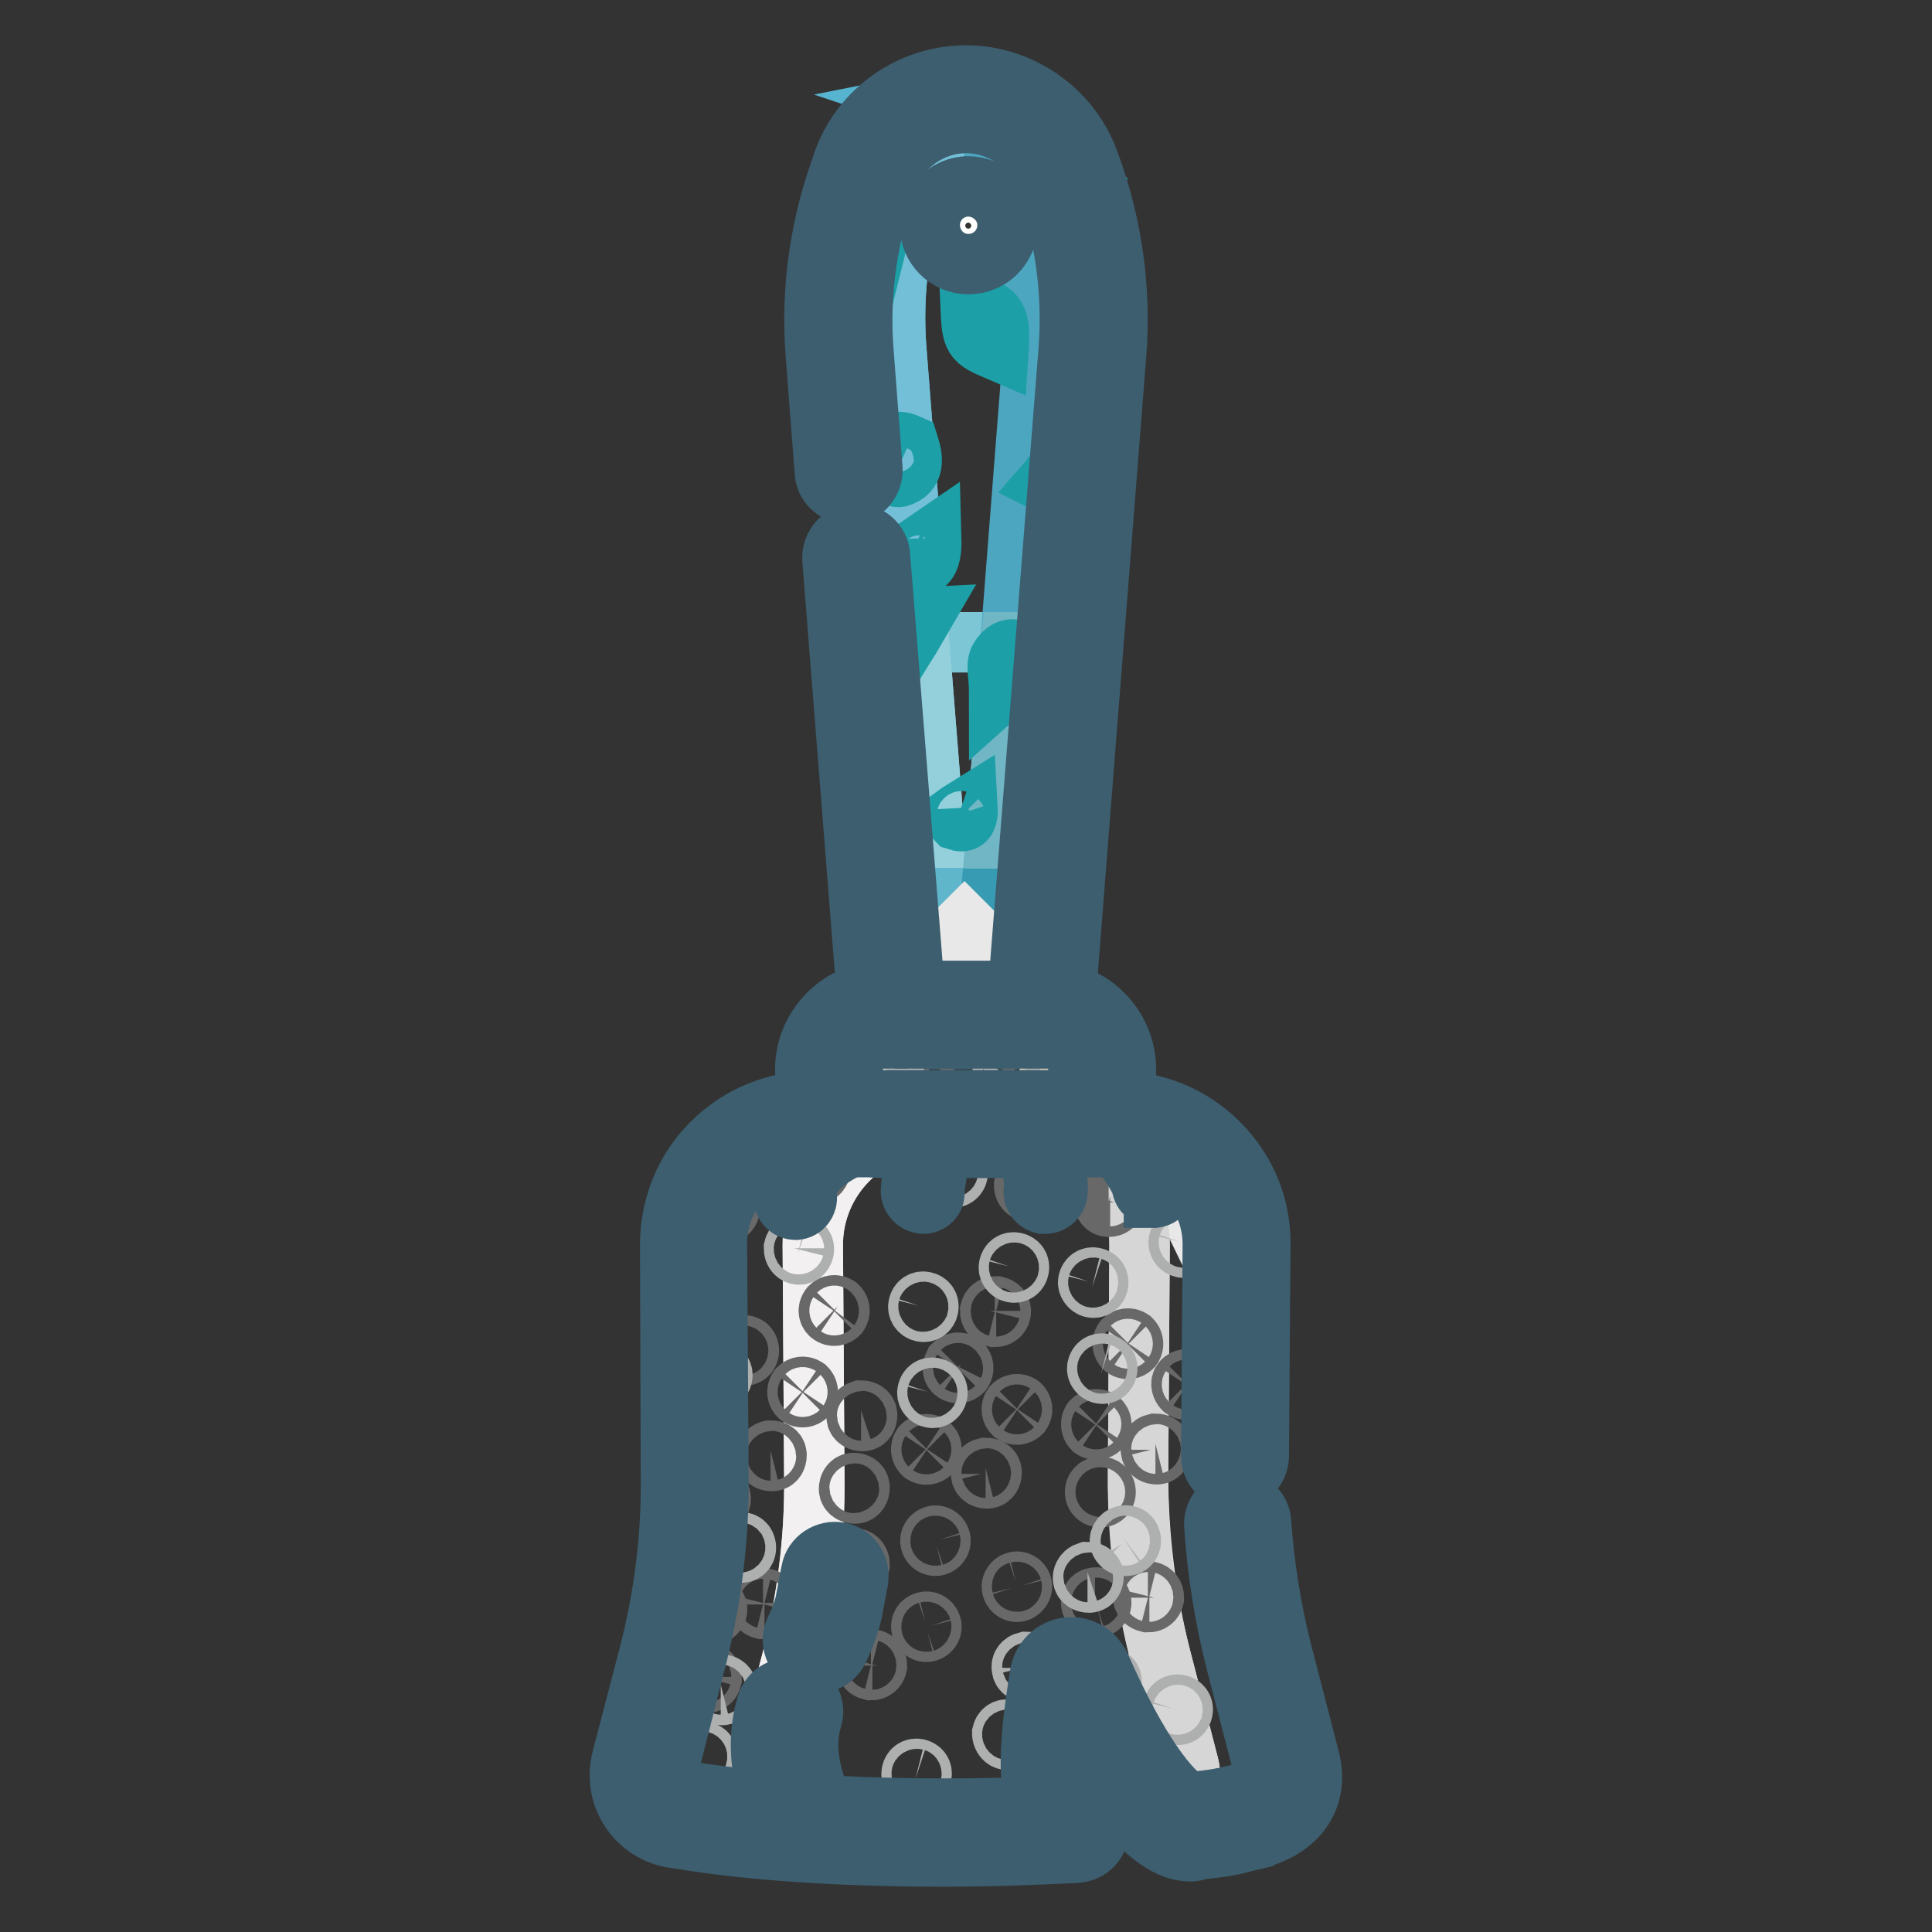<?xml version="1.0" encoding="utf-8"?>
<!-- Svg Vector Icons : http://www.onlinewebfonts.com/icon -->
<!DOCTYPE svg PUBLIC "-//W3C//DTD SVG 1.1//EN" "http://www.w3.org/Graphics/SVG/1.1/DTD/svg11.dtd">
<svg version="1.1" xmlns="http://www.w3.org/2000/svg" xmlns:xlink="http://www.w3.org/1999/xlink" x="0px" y="0px" viewBox="0 0 256 256" enable-background="new 0 0 256 256" xml:space="preserve">
<rect x="0" y="0" width="256" height="256" fill="#333333" stroke="none"/>
<g> <path stroke-width="8" fill-opacity="0" stroke="#7cc6d6"  d="M118.2,132.9l18.2,0.5l8.5-89.8L138,15.4l-18.4-1.1l-9.8,29.1l4.6,26.4L118.2,132.9z"/> <path stroke-width="8" fill-opacity="0" stroke="#e8d7c2"  d="M111.1,136.5h32.8v10.3h-32.8V136.5z"/> <path stroke-width="8" fill-opacity="0" stroke="#e9e8e8"  d="M91.2,211.6l2.3-52.8l7-8.7l51.7-0.9l11.3,23.4l-0.6,30l5.4,34.9l-12.8,3.8l-13.7-14.6l-1.4,15.2l-54.5-3.2 L91.2,211.6z"/> <path stroke-width="8" fill-opacity="0" stroke="#57b4d1"  d="M122.2,22.3l0,0.1c-2.9,7.8-4.1,16.1-3.4,24.3l3,38.4H134l3-38.4c0.7-8.3-0.5-16.6-3.4-24.3l0-0.1 c-1.1-2.9-3.1-5.3-5.6-6.9C125.4,17,123.4,19.4,122.2,22.3z"/> <path stroke-width="8" fill-opacity="0" stroke="#73bfd7"  d="M118.2,132.9l-0.5-11.2h-0.1l-2.9-36.7h0.9l-3-38.4c-0.7-8.3,0.5-16.6,3.4-24.3l0-0.1 c1.5-4,4.8-7.1,8.7-8.4c-0.2-0.1-0.4-0.1-0.6-0.2c-4.2,1.2-7.8,4.4-9.4,8.6l0,0.1c-2.9,7.8-4.1,16.1-3.4,24.3l6.9,87.9h1.3 l-0.1-1.6L118.2,132.9z"/> <path stroke-width="8" fill-opacity="0" stroke="#57b4d1"  d="M125.6,133.2l0.1,1.4h4.4l0.1-1.2L125.6,133.2z M128.6,13.2c-0.2,0-0.4,0-0.6,0c-0.3,0-0.5,0-0.8,0 c0.2,0,0.4,0,0.6,0.1C128.1,13.2,128.4,13.2,128.6,13.2z M141.2,22.3c-1.6-4.3-5.2-7.5-9.5-8.6c-0.3,0.1-0.5,0.2-0.8,0.2 c4,1.3,7.2,4.4,8.8,8.4l0,0.1c2.9,7.8,4.1,16.1,3.4,24.3l-3,38.4h1.5l-3.5,34h0.6l-2.4,14.3l-0.1,1.2h1.5l6.9-87.9 C145.4,38.4,144.2,30,141.2,22.3z"/> <path stroke-width="8" fill-opacity="0" stroke="#7cc6d6"  d="M124.5,119.1h6.8l2.7-34h-12.2L124.5,119.1z M118.3,119.1l-2.7-34h-0.9l2.8,36.7h0.1l-0.1-2.7H118.3z  M138.1,119.1l3.5-34h-1.5l-2.7,34H138.1z"/> <path stroke-width="8" fill-opacity="0" stroke="#3da8c0"  d="M117.6,121.7l0.6,11.2l1.2,0l-0.9-11.2H117.6z M137.3,121.7l-0.9,11.7l2.4-14.3h-0.6l-0.3,2.7H137.3z"/> <path stroke-width="8" fill-opacity="0" stroke="#3da8c0"  d="M118.3,119.1h-0.7l0.1,2.7h0.8L118.3,119.1z M137.3,121.7h0.6l0.3-2.7h-0.6L137.3,121.7z"/> <path stroke-width="8" fill-opacity="0" stroke="#57b4d1"  d="M132.4,13.5c-1-0.2-2-0.3-3.1-0.3c-0.2,0-0.4,0-0.6,0c1.1,0.1,2.1,0.2,3.1,0.5 C132,13.6,132.2,13.5,132.4,13.5z"/> <path stroke-width="8" fill-opacity="0" stroke="#57b4d1"  d="M131,13.9c0.3-0.1,0.5-0.2,0.8-0.2c-1-0.3-2-0.4-3.1-0.5c-0.3,0-0.5,0-0.8,0.1 C128.9,13.3,130,13.5,131,13.9z M119.4,133l0.1,1.6h6.2l-0.1-1.4L119.4,133z"/> <path stroke-width="8" fill-opacity="0" stroke="#73bfd7"  d="M118.8,46.7c-0.7-8.3,0.5-16.6,3.4-24.3l0-0.1c1.1-2.9,3.1-5.3,5.6-6.9c-1-0.6-2-1.1-3.1-1.5 c-4,1.3-7.2,4.4-8.7,8.4l0,0.1c-2.9,7.8-4.1,16.1-3.4,24.3l3,38.4h6.2L118.8,46.7z"/> <path stroke-width="8" fill-opacity="0" stroke="#93d0dc"  d="M124.5,119.1l-2.7-34h-6.2l2.7,34H124.5z"/> <path stroke-width="8" fill-opacity="0" stroke="#57b4d1"  d="M126.5,13.2c-1.1,0-2.1,0.1-3.1,0.3c0.3,0.1,0.5,0.1,0.7,0.2c1-0.3,2-0.5,3.1-0.5H126.5z M136.4,133.5 l-6.2-0.2l-0.1,1.2h6.2l0.1-1.2L136.4,133.5z"/> <path stroke-width="8" fill-opacity="0" stroke="#57b4d1"  d="M127.9,13.2c-0.2,0-0.4,0-0.6-0.1c-1.1,0.1-2.1,0.2-3.1,0.5c0.2,0.1,0.4,0.1,0.6,0.2 C125.8,13.5,126.8,13.3,127.9,13.2z"/> <path stroke-width="8" fill-opacity="0" stroke="#4da6c0"  d="M133.5,22.3l0,0.1c2.9,7.8,4.1,16.1,3.4,24.3l-3,38.4h6.2l3-38.4c0.7-8.3-0.5-16.6-3.4-24.3l0-0.1 c-1.5-4-4.8-7.1-8.8-8.4c-1.1,0.4-2.2,0.9-3.1,1.5C130.4,17,132.4,19.4,133.5,22.3z"/> <path stroke-width="8" fill-opacity="0" stroke="#71b6c5"  d="M131.3,119.1h6.2l2.7-34H134L131.3,119.1z"/> <path stroke-width="8" fill-opacity="0" stroke="#57b4d1"  d="M124.8,13.9c1.1,0.4,2.2,0.9,3.1,1.5c1-0.6,2-1.1,3.1-1.5c-1-0.3-2-0.6-3.1-0.7 C126.8,13.3,125.8,13.5,124.8,13.9z"/> <path stroke-width="8" fill-opacity="0" stroke="#1c9fa6"  d="M117.6,127c0.7-3.7,2.3-4.9,7.4-5.1C122.8,127.1,121.9,127.8,117.6,127z M128.6,40.4c3.5,0.8,4,1.5,3.7,6.1 C128.8,45,128.8,45,128.6,40.4z M118.3,115.2c-0.6,0.2-1.8-0.1-1.9-0.4c-0.3-1.2-0.6-2.5-0.3-3.7c0.2-0.8,1.2-1.4,2.6-2.9 c0.3,2.1,0.4,2.9,0.6,3.7C119.6,113.3,119.8,114.7,118.3,115.2z M136.8,87.9c-1.2,1.1-2.4,2.1-4.4,3.9c0-2.2-0.5-3.8,0.1-4.6 C133.7,85.3,135.2,85.9,136.8,87.9z M119.1,63.2c-0.6,0.1-2-1.3-2-2c0-2.3,1.3-3.2,3.3-2.3C121,60.8,121.2,62.6,119.1,63.2z  M122.2,81.8c-1.1,1.9-2,3.4-3,5C118.2,82,118.2,82,122.2,81.8z M117.7,25.6c-0.5,2.3-0.8,3.8-1.3,5.8 C114.3,27.9,114.3,27.9,117.7,25.6z M120,73.6c0.9-0.6,1.8-1.2,3.4-2.3c0.1,3.6-1,4-2.8,3.4C120.4,74.6,120.3,74.1,120,73.6 L120,73.6z M126.5,108.1c0.4-0.3,0.9-0.6,1.7-1.1c0.1,1.8-0.5,2-1.4,1.7C126.7,108.6,126.6,108.4,126.5,108.1z M140.1,62.4 c0.5,0.1,0.9,0.7,1.3,1.1c-0.3,0.4-0.6,1.2-1,1.3c-0.3,0.1-0.9-0.4-1.7-0.8C139.4,63.2,139.8,62.4,140.1,62.4L140.1,62.4z  M144.2,24.1c-1.8,2.5-3.3,1-5.2,0C141.5,21.4,141.5,21.4,144.2,24.1z"/> <path stroke-width="8" fill-opacity="0" stroke="#3da8c0"  d="M124.5,119.1l0.2,2.7l0.9,11.4l4.6,0.2l0.9-11.6l0.2-2.7H124.5z"/> <path stroke-width="8" fill-opacity="0" stroke="#5fb5ca"  d="M124.7,121.7l-0.2-2.7h-6.2l0.2,2.7l0.9,11.2l6.2,0.2L124.7,121.7z"/> <path stroke-width="8" fill-opacity="0" stroke="#379bb3"  d="M131.3,119.1l-0.2,2.7l-0.9,11.6l6.2,0.2l0-0.1l0.9-11.7l0.2-2.7H131.3z"/> <path stroke-width="8" fill-opacity="0" stroke="#e9e8e8"  d="M125.2,125l2.6-2.6l2.6,2.6l-2.6,2.6L125.2,125z"/> <path stroke-width="8" fill-opacity="0" stroke="#3c5e6f"  d="M137.8,137.7h-19.5c-1.7,0-3-1.3-3.2-2.9l-4.8-60.7c-0.1-1.7,1.2-3.3,2.9-3.4c1.7-0.1,3.3,1.2,3.4,2.9 l4.6,57.8h13.7l6.7-85c0.6-7.8-0.5-15.7-3.3-23c-1.6-4.3-5.8-7.1-10.3-7.1s-8.7,2.9-10.3,7.1l0,0.1c-2.7,7.3-3.9,15.2-3.3,22.9 l1.2,15.7c0.1,1.7-1.2,3.3-2.9,3.4c-1.7,0.1-3.3-1.2-3.4-2.9L108.1,47c-0.7-8.7,0.6-17.5,3.7-25.7l0-0.1c2.5-6.7,9-11.2,16.2-11.2 c7.1,0,13.7,4.5,16.2,11.2c3.1,8.1,4.4,17.1,3.7,25.7l-6.9,87.9C140.8,136.4,139.4,137.7,137.8,137.7L137.8,137.7z"/> <path stroke-width="8" fill-opacity="0" stroke="#e8d7c2"  d="M138.8,148.9h-21.7c-4,0-7.2-3.2-7.2-7.2s3.2-7.2,7.2-7.2h21.7c4,0,7.2,3.2,7.2,7.2 S142.8,148.9,138.8,148.9z"/> <path stroke-width="8" fill-opacity="0" stroke="#ece5dc"  d="M118.3,141.7c0-4,3.2-7.2,7.2-7.2h-9.4c-4,0-7.2,3.2-7.2,7.2c0,4,3.2,7.2,7.2,7.2h9.4 C121.5,148.9,118.3,145.7,118.3,141.7z"/> <path stroke-width="8" fill-opacity="0" stroke="#d4c7b2"  d="M139.1,141.7c0-4-3.2-7.2-7.2-7.2h9.4c4,0,7.2,3.2,7.2,7.2c0,4-3.2,7.2-7.2,7.2h-9.4 C135.9,148.9,139.1,145.7,139.1,141.7z"/> <path stroke-width="8" fill-opacity="0" stroke="#e9e8e8"  d="M157.5,233.9l-3.7-14.3c-2-7.9-3-16.1-3-24.3L151,165c0.1-8.8-7.1-16-15.9-16h-11.5 c-8.8,0-15.9,7.2-15.9,16l0.2,30.7c0.1,8.3-1,16.4-3,24.4l-3.6,13.8c-0.8,3.2,1.4,6.4,4.7,6.6c7.5,1.3,16.9,2,27,2.3 c3.3-0.1,6.5-0.2,9.8-0.4l-0.7-14.1l13.1,11.2C157.4,238.2,158.1,236.3,157.5,233.9L157.5,233.9z"/> <path stroke-width="8" fill-opacity="0" stroke="#e9e8e8"  d="M170.8,233.9l-3.7-14.3c-2-7.9-3-16.1-3-24.3l0.2-30.2c0.1-8.8-7.1-16-15.9-16h-1.5c8.8,0,15.9,7.2,15.9,16 l-0.2,30.2c-0.1,8.2,0.9,16.4,3,24.3l3.7,14.3c0.8,3.2-0.7,5.6-4.4,6.6l-0.4,0.1c-1.9,0.4-2.8,0.9-6.5,1.2l0.1,0.1 c4.8-0.4,5.6-0.9,7.8-1.4l0.4-0.1C170.1,239.4,171.6,237.1,170.8,233.9L170.8,233.9z M91.3,240.5c-3.3-0.3-5.5-3.4-4.7-6.6 l3.6-13.8c2.1-8,3.1-16.2,3-24.4L93.1,165c-0.1-8.8,7.1-16,15.9-16h-0.8c-8.8,0-15.9,7.2-15.9,16l0.2,30.7c0.1,8.3-1,16.4-3,24.4 l-3.6,13.8c-0.8,3.2,1.4,6.4,4.7,6.6c9.5,1.6,22,2.4,35.2,2.4C112.9,242.8,100.7,242,91.3,240.5z M133.4,242.8H133 c-2.4,0.1-4.9,0.1-7.3,0.1C128.3,242.8,130.8,242.8,133.4,242.8L133.4,242.8z"/> <path stroke-width="8" fill-opacity="0" stroke="#f2f0f0"  d="M106,240.5c-3.3-0.3-5.5-3.4-4.7-6.6l3.6-13.8c2.1-8,3.1-16.2,3-24.4l-0.2-30.7c-0.1-8.8,7.1-16,15.9-16 H109c-8.8,0-15.9,7.2-15.9,16l0.2,30.7c0.1,8.3-1,16.4-3,24.4l-3.6,13.8c-0.8,3.2,1.4,6.4,4.7,6.6c9.4,1.6,21.5,2.4,34.4,2.4 c2.4,0,4.8,0,7.3-0.1C123,242.5,113.6,241.7,106,240.5z"/> <path stroke-width="8" fill-opacity="0" stroke="#e9e8e8"  d="M154.5,240l2.3,1.9c0.5,0,0.9-0.1,1.3-0.1l-2.7-2.3C155.1,239.7,154.8,239.9,154.5,240z"/> <path stroke-width="8" fill-opacity="0" stroke="#d5d6d5"  d="M164.9,240.5c3.7-1.1,5.2-3.4,4.4-6.6l-3.7-14.3c-1.5-5.8-0.9-11.5-1.3-17.4c-0.1-2.2-0.2-4.5-0.2-6.7 l-1.3-30.4c0.1-8.8-7.1-16-15.9-16h-11.8c8.8,0,15.9,7.2,15.9,16l-0.2,30.2c-0.1,8.2,0.9,16.4,3,24.3l3.7,14.3 c0.6,2.4-0.1,4.4-2.1,5.6l2.7,2.3c3.7-0.4,4.5-0.8,6.5-1.2L164.9,240.5L164.9,240.5z"/> <path stroke-width="8" fill-opacity="0" stroke="#696868"  d="M94.1,198.6c0,0.4,0.3,0.7,0.7,0.7s0.7-0.3,0.7-0.7l0,0c0-0.4-0.3-0.7-0.7-0.7S94.1,198.2,94.1,198.6z"/> <path stroke-width="8" fill-opacity="0" stroke="#696868"  d="M98.1,179.5c0.3,0.2,0.7,0.2,1-0.1c0.2-0.3,0.2-0.7-0.1-1c-0.3-0.2-0.7-0.2-1,0.1 C97.7,178.8,97.8,179.3,98.1,179.5L98.1,179.5z"/> <path stroke-width="8" fill-opacity="0" stroke="#696868"  d="M93.9,190.2c0.3,0.2,0.7,0.2,1-0.1c0.2-0.3,0.2-0.7-0.1-1l0,0c-0.3-0.2-0.7-0.2-1,0.1 C93.6,189.6,93.6,190,93.9,190.2z"/> <path stroke-width="8" fill-opacity="0" stroke="#696868"  d="M95.9,160.8c0.4,0,0.7-0.2,0.8-0.6c0-0.4-0.2-0.7-0.6-0.8c0,0,0,0,0,0c-0.4,0-0.7,0.2-0.8,0.6 C95.2,160.4,95.5,160.8,95.9,160.8C95.9,160.8,95.9,160.8,95.9,160.8z"/> <path stroke-width="8" fill-opacity="0" stroke="#696868"  d="M101.5,193c0,0.4,0.4,0.6,0.8,0.6c0.4,0,0.6-0.4,0.6-0.8c0,0,0,0,0,0c0-0.4-0.4-0.6-0.8-0.6 C101.7,192.3,101.5,192.6,101.5,193C101.5,193,101.5,193,101.5,193z"/> <path stroke-width="8" fill-opacity="0" stroke="#aeafaf"  d="M94.9,182.9c0.4,0.1,0.7-0.1,0.8-0.5c0.1-0.4-0.1-0.7-0.5-0.8c0,0,0,0,0,0c-0.4-0.1-0.7,0.1-0.8,0.5 C94.4,182.4,94.6,182.8,94.9,182.9C94.9,182.9,94.9,182.9,94.9,182.9z"/> <path stroke-width="8" fill-opacity="0" stroke="#696868"  d="M110.1,174.2c0.3,0.2,0.7,0.2,1-0.1c0.2-0.3,0.2-0.7-0.1-1c-0.3-0.2-0.7-0.2-1,0.1 C109.7,173.6,109.8,174,110.1,174.2L110.1,174.2z"/> <path stroke-width="8" fill-opacity="0" stroke="#696868"  d="M105.9,185c0.3,0.2,0.7,0.2,1-0.1c0.2-0.3,0.2-0.7-0.1-1l0,0c-0.3-0.2-0.7-0.2-1,0.1 C105.6,184.3,105.6,184.7,105.9,185L105.9,185z"/> <path stroke-width="8" fill-opacity="0" stroke="#696868"  d="M107.9,155.6c0.4,0,0.7-0.2,0.8-0.6c0-0.4-0.2-0.7-0.6-0.8c0,0,0,0,0,0c-0.4,0-0.7,0.2-0.8,0.6 S107.5,155.5,107.9,155.6C107.9,155.6,107.9,155.6,107.9,155.6z"/> <path stroke-width="8" fill-opacity="0" stroke="#696868"  d="M113.5,187.7c0,0.4,0.4,0.6,0.8,0.6c0.4,0,0.6-0.4,0.6-0.8c0,0,0,0,0,0c0-0.4-0.4-0.6-0.8-0.6 C113.8,187,113.5,187.3,113.5,187.7L113.5,187.7z"/> <path stroke-width="8" fill-opacity="0" stroke="#696868"  d="M112.5,197.3c0,0.4,0.4,0.6,0.8,0.6c0.4,0,0.6-0.4,0.6-0.8c0,0,0,0,0,0c0-0.4-0.4-0.6-0.8-0.6 S112.5,196.9,112.5,197.3C112.5,197.3,112.5,197.3,112.5,197.3z"/> <path stroke-width="8" fill-opacity="0" stroke="#aeafaf"  d="M105.7,166.2c0.4,0.1,0.7-0.1,0.8-0.5c0.1-0.4-0.1-0.7-0.5-0.8c0,0,0,0,0,0c-0.4-0.1-0.7,0.1-0.8,0.5 C105.2,165.8,105.4,166.1,105.7,166.2C105.7,166.2,105.7,166.2,105.7,166.2z"/> <path stroke-width="8" fill-opacity="0" stroke="#696868"  d="M126.5,181.8c0.3,0.2,0.7,0.2,1-0.1c0.2-0.3,0.2-0.7-0.1-1c-0.3-0.2-0.7-0.2-1,0.1 C126.2,181.2,126.2,181.6,126.5,181.8L126.5,181.8z"/> <path stroke-width="8" fill-opacity="0" stroke="#696868"  d="M122.3,192.6c0.3,0.2,0.7,0.2,1-0.1c0.2-0.3,0.2-0.7-0.1-1c-0.3-0.2-0.7-0.2-1,0.1 C122,191.9,122,192.3,122.3,192.6L122.3,192.6z"/> <path stroke-width="8" fill-opacity="0" stroke="#696868"  d="M131.8,174.5c0.4,0,0.7-0.2,0.8-0.6s-0.2-0.7-0.6-0.8c0,0,0,0,0,0c-0.4,0-0.7,0.2-0.8,0.6 C131.2,174.1,131.4,174.4,131.8,174.5C131.8,174.5,131.8,174.5,131.8,174.5z"/> <path stroke-width="8" fill-opacity="0" stroke="#696868"  d="M122.3,144.9c0.4,0,0.7-0.2,0.8-0.6s-0.2-0.7-0.6-0.8c0,0,0,0,0,0c-0.4,0-0.7,0.2-0.8,0.6 C121.7,144.5,121.9,144.8,122.3,144.9C122.3,144.9,122.3,144.9,122.3,144.9z"/> <path stroke-width="8" fill-opacity="0" stroke="#696868"  d="M130,195.3c0,0.4,0.4,0.6,0.8,0.6c0.4,0,0.6-0.4,0.6-0.8l0,0c0-0.4-0.4-0.6-0.8-0.6 C130.2,194.6,129.9,194.9,130,195.3C130,195.3,130,195.3,130,195.3z"/> <path stroke-width="8" fill-opacity="0" stroke="#aeafaf"  d="M126.1,156c0.4,0.1,0.7-0.1,0.8-0.5c0.1-0.4-0.1-0.7-0.5-0.8c0,0,0,0,0,0c-0.4-0.1-0.7,0.1-0.8,0.5 C125.5,155.6,125.8,155.9,126.1,156C126.1,156,126.1,156,126.1,156z"/> <path stroke-width="8" fill-opacity="0" stroke="#aeafaf"  d="M122.2,173.8c0.4,0.1,0.7-0.1,0.8-0.5c0.1-0.4-0.1-0.7-0.5-0.8l0,0c-0.4-0.1-0.7,0.1-0.8,0.5 C121.6,173.3,121.8,173.7,122.2,173.8C122.2,173.8,122.2,173.8,122.2,173.8z"/> <path stroke-width="8" fill-opacity="0" stroke="#aeafaf"  d="M123.4,185.2c0.4,0.1,0.7-0.1,0.8-0.5c0.1-0.4-0.1-0.7-0.5-0.8c0,0,0,0,0,0c-0.4-0.1-0.7,0.1-0.8,0.5 C122.8,184.7,123,185.1,123.4,185.2C123.4,185.2,123.4,185.2,123.4,185.2z"/> <path stroke-width="8" fill-opacity="0" stroke="#696868"  d="M134.3,187.3c0.3,0.2,0.7,0.2,1-0.1c0.2-0.3,0.2-0.7-0.1-1c-0.3-0.2-0.7-0.2-1,0.1 C134,186.6,134,187,134.3,187.3z"/> <path stroke-width="8" fill-opacity="0" stroke="#696868"  d="M136.3,157.9c0.4,0,0.7-0.2,0.8-0.6s-0.2-0.7-0.6-0.8c0,0,0,0,0,0c-0.4,0-0.7,0.2-0.8,0.6 C135.7,157.5,136,157.8,136.3,157.9C136.3,157.9,136.3,157.9,136.3,157.9z"/> <path stroke-width="8" fill-opacity="0" stroke="#aeafaf"  d="M134.2,168.6c0.4,0.1,0.7-0.1,0.8-0.5c0.1-0.4-0.1-0.7-0.5-0.8c0,0,0,0,0,0c-0.4-0.1-0.7,0.1-0.8,0.5 C133.6,168.1,133.8,168.5,134.2,168.6C134.2,168.6,134.2,168.6,134.2,168.6z"/> <path stroke-width="8" fill-opacity="0" stroke="#aeafaf"  d="M125.5,141.7c0.4,0.1,0.7-0.1,0.8-0.5c0.1-0.4-0.1-0.7-0.5-0.8c0,0,0,0,0,0c-0.4-0.1-0.7,0.1-0.8,0.5 C124.9,141.2,125.2,141.6,125.5,141.7C125.5,141.7,125.5,141.7,125.5,141.7z"/> <path stroke-width="8" fill-opacity="0" stroke="#aeafaf"  d="M133.9,139.6c0.4,0.1,0.7-0.1,0.8-0.5c0.1-0.4-0.1-0.7-0.5-0.8c0,0,0,0,0,0c-0.4-0.1-0.7,0.1-0.8,0.5 C133.3,139.1,133.5,139.5,133.9,139.6C133.9,139.6,133.9,139.6,133.9,139.6z"/> <path stroke-width="8" fill-opacity="0" stroke="#696868"  d="M93.7,213.4c0.1,0.4,0.5,0.6,0.8,0.5c0.4-0.1,0.6-0.5,0.5-0.8l0,0c-0.1-0.4-0.5-0.6-0.8-0.5 C93.8,212.7,93.6,213,93.7,213.4z"/> <path stroke-width="8" fill-opacity="0" stroke="#696868"  d="M101.1,213.2c0.4,0,0.7-0.2,0.8-0.6c0-0.4-0.2-0.7-0.6-0.8c0,0,0,0,0,0c-0.4,0-0.7,0.2-0.8,0.6 C100.5,212.8,100.7,213.1,101.1,213.2C101.1,213.2,101.1,213.2,101.1,213.2z"/> <path stroke-width="8" fill-opacity="0" stroke="#696868"  d="M93.5,223c0.4,0,0.7-0.2,0.8-0.6c0-0.4-0.2-0.7-0.6-0.8c0,0,0,0,0,0c-0.4,0-0.7,0.2-0.8,0.6 C92.9,222.6,93.2,223,93.5,223C93.5,223,93.5,223,93.5,223z"/> <path stroke-width="8" fill-opacity="0" stroke="#aeafaf"  d="M97.6,205.5c0.2,0.3,0.7,0.3,1,0.1c0.3-0.2,0.3-0.7,0.1-1c-0.2-0.3-0.7-0.3-1-0.1S97.3,205.2,97.6,205.5 L97.6,205.5z"/> <path stroke-width="8" fill-opacity="0" stroke="#aeafaf"  d="M94.9,224c0,0.4,0.4,0.6,0.8,0.6c0.4,0,0.6-0.4,0.6-0.8c0-0.4-0.4-0.6-0.8-0.6 C95.1,223.3,94.9,223.6,94.9,224L94.9,224z"/> <path stroke-width="8" fill-opacity="0" stroke="#aeafaf"  d="M92.6,210c0,0.4,0.4,0.6,0.8,0.6c0.4,0,0.6-0.4,0.6-0.8c0-0.4-0.4-0.6-0.8-0.6 C92.8,209.3,92.5,209.6,92.6,210L92.6,210z"/> <path stroke-width="8" fill-opacity="0" stroke="#aeafaf"  d="M97.7,242.3c0.4,0.1,0.7-0.1,0.8-0.5c0.1-0.4-0.1-0.7-0.5-0.8c0,0,0,0,0,0c-0.4-0.1-0.7,0.1-0.8,0.5 C97.1,241.8,97.3,242.2,97.7,242.3C97.7,242.3,97.7,242.3,97.7,242.3z"/> <path stroke-width="8" fill-opacity="0" stroke="#aeafaf"  d="M92.9,233.4c0.4,0.1,0.7-0.1,0.8-0.5s-0.1-0.7-0.5-0.8c0,0,0,0,0,0c-0.4-0.1-0.7,0.1-0.8,0.5 C92.3,232.9,92.5,233.3,92.9,233.4C92.9,233.4,92.9,233.4,92.9,233.4z"/> <path stroke-width="8" fill-opacity="0" stroke="#696868"  d="M107.9,244.1c0.4,0,0.7-0.2,0.8-0.6c0-0.4-0.2-0.7-0.6-0.8c0,0,0,0,0,0c-0.4,0-0.7,0.2-0.8,0.6 C107.2,243.7,107.5,244.1,107.9,244.1C107.9,244.1,107.9,244.1,107.9,244.1z"/> <path stroke-width="8" fill-opacity="0" stroke="#696868"  d="M115.4,221.3c0.4,0,0.7-0.2,0.8-0.6c0-0.4-0.2-0.7-0.6-0.8c0,0,0,0,0,0c-0.4,0-0.7,0.2-0.8,0.6 C114.7,220.9,115,221.2,115.4,221.3C115.4,221.3,115.4,221.3,115.4,221.3z"/> <path stroke-width="8" fill-opacity="0" stroke="#696868"  d="M113.1,207.9c0.4,0,0.7-0.2,0.8-0.6c0-0.4-0.2-0.7-0.6-0.8c0,0,0,0,0,0c-0.4,0-0.7,0.2-0.8,0.6 S112.7,207.9,113.1,207.9C113.1,207.9,113.1,207.9,113.1,207.9z"/> <path stroke-width="8" fill-opacity="0" stroke="#aeafaf"  d="M104.9,228.1c0.4,0.1,0.7-0.1,0.8-0.5c0.1-0.4-0.1-0.7-0.5-0.8c0,0,0,0,0,0c-0.4-0.1-0.7,0.1-0.8,0.5 C104.3,227.6,104.5,228,104.9,228.1C104.9,228.1,104.9,228.1,104.9,228.1z"/> <path stroke-width="8" fill-opacity="0" stroke="#696868"  d="M129.6,241.3c0.1,0.4,0.5,0.6,0.8,0.5c0.4-0.1,0.6-0.5,0.5-0.8c0,0,0,0,0,0c-0.1-0.4-0.5-0.6-0.8-0.5 S129.5,240.9,129.6,241.3C129.6,241.3,129.6,241.3,129.6,241.3z"/> <path stroke-width="8" fill-opacity="0" stroke="#696868"  d="M122.1,215.7c0.1,0.4,0.5,0.6,0.8,0.5c0.4-0.1,0.6-0.5,0.5-0.8l0,0c-0.1-0.4-0.5-0.6-0.8-0.5 C122.2,215,122,215.3,122.1,215.7z"/> <path stroke-width="8" fill-opacity="0" stroke="#696868"  d="M123.3,204.3c0.1,0.4,0.5,0.6,0.8,0.5c0.4-0.1,0.6-0.5,0.5-0.8c-0.1-0.4-0.5-0.6-0.8-0.5 S123.2,203.9,123.3,204.3z"/> <path stroke-width="8" fill-opacity="0" stroke="#aeafaf"  d="M126.1,244.6c0.4,0.1,0.7-0.1,0.8-0.5c0.1-0.4-0.1-0.7-0.5-0.8c0,0,0,0,0,0c-0.4-0.1-0.7,0.1-0.8,0.5 C125.6,244.1,125.8,244.5,126.1,244.6C126.1,244.6,126.1,244.6,126.1,244.6z"/> <path stroke-width="8" fill-opacity="0" stroke="#aeafaf"  d="M121.3,235.7c0.4,0.1,0.7-0.1,0.8-0.5c0.1-0.4-0.1-0.7-0.5-0.8c0,0,0,0,0,0c-0.4-0.1-0.7,0.1-0.8,0.5 S121,235.6,121.3,235.7C121.3,235.7,121.3,235.7,121.3,235.7z"/> <path stroke-width="8" fill-opacity="0" stroke="#696868"  d="M134.1,210.4c0.1,0.4,0.5,0.6,0.8,0.5s0.6-0.5,0.5-0.8c0,0,0,0,0,0c-0.1-0.4-0.5-0.6-0.8-0.5 C134.2,209.7,134,210.1,134.1,210.4C134.1,210.4,134.1,210.4,134.1,210.4z"/> <path stroke-width="8" fill-opacity="0" stroke="#aeafaf"  d="M135.4,221c0,0.4,0.4,0.6,0.8,0.6c0.4,0,0.6-0.4,0.6-0.8c0,0,0,0,0,0c0-0.4-0.4-0.6-0.8-0.6 C135.6,220.3,135.3,220.6,135.4,221C135.4,221,135.4,221,135.4,221z"/> <path stroke-width="8" fill-opacity="0" stroke="#aeafaf"  d="M133.3,230.5c0.4,0.1,0.7-0.1,0.8-0.5c0.1-0.4-0.1-0.7-0.5-0.8c0,0,0,0,0,0c-0.4-0.1-0.7,0.1-0.8,0.5 C132.8,230,133,230.4,133.3,230.5L133.3,230.5z"/> <path stroke-width="8" fill-opacity="0" stroke="#696868"  d="M145.1,197.7c0,0.4,0.3,0.7,0.7,0.7s0.7-0.3,0.7-0.7l0,0c0-0.4-0.3-0.7-0.7-0.7S145.1,197.3,145.1,197.7z" /> <path stroke-width="8" fill-opacity="0" stroke="#696868"  d="M149,178.6c0.3,0.2,0.7,0.2,1-0.1c0.2-0.3,0.2-0.7-0.1-1c-0.3-0.2-0.7-0.2-1,0.1 C148.7,177.9,148.7,178.3,149,178.6L149,178.6z"/> <path stroke-width="8" fill-opacity="0" stroke="#696868"  d="M144.8,189.3c0.3,0.2,0.7,0.2,1-0.1c0.2-0.3,0.2-0.7-0.1-1l0,0c-0.3-0.2-0.7-0.2-1,0.1 C144.5,188.6,144.6,189.1,144.8,189.3z"/> <path stroke-width="8" fill-opacity="0" stroke="#696868"  d="M146.9,159.9c0.4,0,0.7-0.2,0.8-0.6c0-0.4-0.2-0.7-0.6-0.8c0,0,0,0,0,0c-0.4,0-0.7,0.2-0.8,0.6 C146.2,159.5,146.5,159.9,146.9,159.9C146.8,159.9,146.9,159.9,146.9,159.9z"/> <path stroke-width="8" fill-opacity="0" stroke="#696868"  d="M137,144.4c0.4,0,0.7-0.2,0.8-0.6c0-0.4-0.2-0.7-0.6-0.8c0,0,0,0,0,0c-0.4,0-0.7,0.2-0.8,0.6 C136.4,144,136.6,144.4,137,144.4C137,144.4,137,144.4,137,144.4z"/> <path stroke-width="8" fill-opacity="0" stroke="#696868"  d="M152.5,192.1c0,0.4,0.4,0.6,0.8,0.6c0.4,0,0.6-0.4,0.6-0.8l0,0c0-0.4-0.4-0.6-0.8-0.6 C152.7,191.4,152.4,191.7,152.5,192.1C152.5,192.1,152.5,192.1,152.5,192.1z"/> <path stroke-width="8" fill-opacity="0" stroke="#aeafaf"  d="M144.7,170.6c0.4,0.1,0.7-0.1,0.8-0.5c0.1-0.4-0.1-0.7-0.5-0.8c0,0,0,0,0,0c-0.4-0.1-0.7,0.1-0.8,0.5 C144.1,170.1,144.4,170.5,144.7,170.6L144.7,170.6z"/> <path stroke-width="8" fill-opacity="0" stroke="#aeafaf"  d="M145.9,182c0.4,0.1,0.7-0.1,0.8-0.5c0.1-0.4-0.1-0.7-0.5-0.8c0,0,0,0,0,0c-0.4-0.1-0.7,0.1-0.8,0.5 S145.6,181.9,145.9,182L145.9,182z"/> <path stroke-width="8" fill-opacity="0" stroke="#696868"  d="M161,173.3c0.3,0.2,0.7,0.2,1-0.1c0.2-0.3,0.2-0.7-0.1-1c-0.3-0.2-0.7-0.2-1,0.1S160.7,173.1,161,173.3z"/> <path stroke-width="8" fill-opacity="0" stroke="#696868"  d="M156.8,184c0.3,0.2,0.7,0.2,1-0.1c0.2-0.3,0.2-0.7-0.1-1c-0.3-0.2-0.7-0.2-1,0.1S156.6,183.8,156.8,184 L156.8,184z"/> <path stroke-width="8" fill-opacity="0" stroke="#696868"  d="M158.9,154.6c0.4,0,0.7-0.2,0.8-0.6c0-0.4-0.2-0.7-0.6-0.8c0,0,0,0,0,0c-0.4,0-0.7,0.2-0.8,0.6 C158.2,154.2,158.5,154.6,158.9,154.6C158.8,154.6,158.8,154.6,158.9,154.6z"/> <path stroke-width="8" fill-opacity="0" stroke="#696868"  d="M164.5,186.8c0,0.4,0.4,0.6,0.8,0.6c0.4,0,0.6-0.4,0.6-0.8l0,0c0-0.4-0.4-0.6-0.8-0.6 S164.5,186.4,164.5,186.8C164.5,186.8,164.5,186.8,164.5,186.8z"/> <path stroke-width="8" fill-opacity="0" stroke="#aeafaf"  d="M156.7,165.3c0.4,0.1,0.7-0.1,0.8-0.5c0.1-0.4-0.1-0.7-0.5-0.8h0c-0.4-0.1-0.7,0.1-0.8,0.5 C156.1,164.8,156.3,165.2,156.7,165.3C156.7,165.3,156.7,165.3,156.7,165.3z"/> <path stroke-width="8" fill-opacity="0" stroke="#aeafaf"  d="M117.3,142.4c0.4,0.1,0.7-0.1,0.8-0.5c0.1-0.4-0.1-0.7-0.5-0.8c0,0,0,0,0,0c-0.4-0.1-0.7,0.1-0.8,0.5 C116.8,142,117,142.3,117.3,142.4C117.3,142.4,117.3,142.4,117.3,142.4z"/> <path stroke-width="8" fill-opacity="0" stroke="#696868"  d="M144.6,212.5c0.1,0.4,0.5,0.6,0.8,0.5c0.4-0.1,0.6-0.5,0.5-0.8c0,0,0,0,0,0c-0.1-0.4-0.5-0.6-0.8-0.5 C144.7,211.7,144.5,212.1,144.6,212.5C144.6,212.5,144.6,212.5,144.6,212.5z"/> <path stroke-width="8" fill-opacity="0" stroke="#696868"  d="M152.1,212.3c0.4,0,0.7-0.2,0.8-0.6c0-0.4-0.2-0.7-0.6-0.8c0,0,0,0,0,0c-0.4,0-0.7,0.2-0.8,0.6 C151.4,211.9,151.7,212.2,152.1,212.3C152.1,212.3,152.1,212.3,152.1,212.3z"/> <path stroke-width="8" fill-opacity="0" stroke="#696868"  d="M144.5,222.1c0.4,0,0.7-0.2,0.8-0.6c0-0.4-0.2-0.7-0.6-0.8c0,0,0,0,0,0c-0.4,0-0.7,0.2-0.8,0.6 C143.9,221.7,144.1,222.1,144.5,222.1C144.5,222.1,144.5,222.1,144.5,222.1z"/> <path stroke-width="8" fill-opacity="0" stroke="#aeafaf"  d="M148.6,204.6c0.2,0.3,0.7,0.3,1,0.1c0.3-0.2,0.3-0.7,0.1-1l0,0c-0.2-0.3-0.7-0.3-1-0.1 C148.3,203.9,148.3,204.3,148.6,204.6z"/> <path stroke-width="8" fill-opacity="0" stroke="#aeafaf"  d="M145.9,223c0,0.4,0.4,0.6,0.8,0.6s0.6-0.4,0.6-0.8c0,0,0,0,0,0c0-0.4-0.4-0.6-0.8-0.6 C146.1,222.3,145.8,222.7,145.9,223C145.9,223,145.9,223,145.9,223z"/> <path stroke-width="8" fill-opacity="0" stroke="#aeafaf"  d="M143.5,209.1c0,0.4,0.4,0.6,0.8,0.6s0.6-0.4,0.6-0.8c0,0,0,0,0,0c0-0.4-0.4-0.6-0.8-0.6 C143.8,208.4,143.5,208.7,143.5,209.1C143.5,209.1,143.5,209.1,143.5,209.1z"/> <path stroke-width="8" fill-opacity="0" stroke="#696868"  d="M158.9,243.2c0.4,0,0.7-0.2,0.8-0.6c0-0.4-0.2-0.7-0.6-0.8c0,0,0,0,0,0c-0.4,0-0.7,0.2-0.8,0.6 C158.2,242.8,158.5,243.1,158.9,243.2C158.9,243.2,158.9,243.2,158.9,243.2z"/> <path stroke-width="8" fill-opacity="0" stroke="#696868"  d="M166.4,220.3c0.4,0,0.7-0.2,0.8-0.6s-0.2-0.7-0.6-0.8c0,0,0,0,0,0c-0.4,0-0.7,0.2-0.8,0.6 C165.7,219.9,166,220.3,166.4,220.3C166.4,220.3,166.4,220.3,166.4,220.3z"/> <path stroke-width="8" fill-opacity="0" stroke="#696868"  d="M164.1,207c0.4,0,0.7-0.2,0.8-0.6c0-0.4-0.2-0.7-0.6-0.8c0,0,0,0,0,0c-0.4,0-0.7,0.2-0.8,0.6 C163.4,206.6,163.7,207,164.1,207C164.1,207,164.1,207,164.1,207z"/> <path stroke-width="8" fill-opacity="0" stroke="#aeafaf"  d="M155.9,227.2c0.4,0.1,0.7-0.1,0.8-0.5c0.1-0.4-0.1-0.7-0.5-0.8c0,0,0,0,0,0c-0.4-0.1-0.7,0.1-0.8,0.5 C155.3,226.7,155.5,227.1,155.9,227.2C155.9,227.2,155.9,227.2,155.9,227.2z"/> <path stroke-width="8" fill-opacity="0" stroke="#aeafaf"  d="M172.3,234.8c0.4,0.1,0.7-0.1,0.8-0.5c0.1-0.4-0.1-0.7-0.5-0.8h0c-0.4-0.1-0.7,0.1-0.8,0.5 C171.7,234.3,172,234.7,172.3,234.8C172.3,234.8,172.3,234.8,172.3,234.8z"/> <path stroke-width="8" fill-opacity="0" stroke="#3c5e6f"  d="M157.9,245.1c-1.6,0-3-1.3-3.1-2.9c-0.1-1.7,1.2-3.3,2.9-3.4c3.3-0.3,4.5-0.6,5.8-0.9 c0.5-0.1,1-0.3,1.6-0.4l0.3-0.1c2.6-0.8,2.3-1.9,2.1-2.8l-3.7-14.3c-1.5-5.9-2.5-12-2.9-18.2c-0.1-1.7,1.2-3.2,2.9-3.3 c1.7-0.1,3.2,1.2,3.3,2.9c0.4,5.7,1.3,11.4,2.7,17l3.7,14.3c1.3,4.9-1.2,8.9-6.5,10.5c-0.1,0-0.1,0-0.2,0.1l-0.4,0.1h0 c-0.5,0.1-0.9,0.2-1.3,0.3c-1.4,0.4-3,0.8-6.9,1.1C158.1,245.1,158,245.1,157.9,245.1L157.9,245.1z"/> <path stroke-width="8" fill-opacity="0" stroke="#3c5e6f"  d="M125,246c-13.3,0-25.8-0.8-35.2-2.4c-2.4-0.2-4.7-1.5-6.1-3.5c-1.5-2.1-1.9-4.6-1.3-7l3.6-13.8 c2-7.7,3-15.7,2.9-23.6L88.8,165c0-5.1,1.9-9.9,5.5-13.5c3.6-3.6,8.4-5.6,13.5-5.6h40.2c5.1,0,9.9,2,13.5,5.6 c3.6,3.6,5.6,8.4,5.5,13.5l-0.2,27.9c0,1.7-1.4,3.2-3.2,3.1c-1.7,0-3.2-1.4-3.1-3.2l0.2-27.9c0-3.4-1.3-6.6-3.7-9.1 c-2.4-2.4-5.6-3.8-9-3.8h-40.3c-3.4,0-6.6,1.3-9,3.8c-2.4,2.4-3.7,5.6-3.7,9l0.2,30.7c0.1,8.5-1,17-3.2,25.3l-3.5,13.8 c-0.2,0.8,0.1,1.5,0.3,1.8c0.2,0.3,0.7,0.8,1.6,0.9c0.1,0,0.2,0,0.3,0c13.1,2.2,32.4,2.9,51.6,1.9c1.7-0.1,3.2,1.2,3.3,3 s-1.2,3.2-3,3.3C136.8,245.8,130.8,246,125,246z"/> <path stroke-width="8" fill-opacity="0" stroke="#3c5e6f"  d="M157.6,245.3c-2.4,0-7.6-1.9-14.5-15.3c-0.3,3.9-0.3,7.8,1.2,9.2c1.3,1.2,1.4,3.2,0.2,4.4 c-1.2,1.3-3.2,1.4-4.4,0.2c-4.7-4.3-3.8-12.4-2.3-21.9c0.3-1.9,1.8-3.4,3.7-3.6c1.8-0.2,3.5,0.8,4.3,2.5c4.5,10.2,8,14.8,10.1,16.8 c1.1,1,1.7,1.3,1.9,1.4h0c1.5,0.1,2.8,1.2,3,2.8c0.2,1.7-1,3.3-2.8,3.5C158,245.3,157.8,245.3,157.6,245.3L157.6,245.3z  M107.1,245.3c-1.1,0-2.1-0.5-2.7-1.5c-0.2-0.4-5.5-9-2.8-17.9c0.5-1.7,2.3-2.6,3.9-2.1c1.7,0.5,2.6,2.3,2.1,3.9 c-1.9,6.1,2.1,12.7,2.2,12.7c0.9,1.5,0.5,3.4-1,4.3C108.2,245.1,107.7,245.3,107.1,245.3z M108.2,220.4c-0.4,0-0.9-0.1-1.3-0.3 c-1.6-0.7-2.3-2.6-1.5-4.2l0.5-1.1c0.2-0.4,0.7-1.9,0.8-2.4l0.8-4.2c0.3-1.7,2-2.8,3.7-2.5c1.7,0.3,2.8,2,2.5,3.7l-0.8,4.2v0.1 c-0.2,0.9-0.9,3-1.3,3.8l-0.5,1.1C110.5,219.8,109.3,220.4,108.2,220.4z"/> <path stroke-width="8" fill-opacity="0" stroke="#ffffff"  d="M124.7,29.9c0,2,1.6,3.6,3.6,3.6c2,0,3.6-1.6,3.6-3.6c0,0,0,0,0,0c0-2-1.6-3.6-3.6-3.6 C126.3,26.3,124.7,27.9,124.7,29.9z"/> <path stroke-width="8" fill-opacity="0" stroke="#3c5e6f"  d="M128.3,35c-2.8,0-5.1-2.3-5.1-5.2c0-2.8,2.3-5.1,5.1-5.1c2.8,0,5.2,2.3,5.2,5.1 C133.5,32.7,131.2,35,128.3,35z M128.3,27.9c-1.1,0-2,0.9-2,2s0.9,2,2,2c1.1,0,2-0.9,2-2S129.4,27.9,128.3,27.9z"/> <path stroke-width="8" fill-opacity="0" stroke="#ffffff"  d="M113.6,150c0,0-9,3-8.2,8.7"/> <path stroke-width="8" fill-opacity="0" stroke="#3c5e6f"  d="M105.4,160.3c-0.8,0-1.4-0.6-1.6-1.4c-0.9-7,8.9-10.3,9.3-10.5c0.8-0.3,1.7,0.2,2,1c0.3,0.8-0.2,1.7-1,2 c-0.1,0-7.7,2.7-7.2,7.1c0.1,0.9-0.5,1.7-1.4,1.8H105.4z"/> <path stroke-width="8" fill-opacity="0" stroke="#ffffff"  d="M123.8,150.7c0,0-1.3,3.9-1.4,7.2"/> <path stroke-width="8" fill-opacity="0" stroke="#3c5e6f"  d="M122.3,159.5L122.3,159.5c-0.9-0.1-1.6-0.8-1.6-1.7c0.2-3.4,1.5-7.4,1.5-7.6c0.3-0.8,1.2-1.3,2-1 c0.8,0.3,1.3,1.2,1,2c0,0.1-1.2,3.8-1.4,6.8C123.9,158.8,123.2,159.5,122.3,159.5L122.3,159.5z"/> <path stroke-width="8" fill-opacity="0" stroke="#ffffff"  d="M137.4,150.7c0,0,1.4,5.4,1,7.2"/> <path stroke-width="8" fill-opacity="0" stroke="#3c5e6f"  d="M138.5,159.5c-0.1,0-0.2,0-0.3,0c-0.8-0.2-1.4-1-1.2-1.9c0.2-0.9-0.4-4-1-6.5c-0.2-0.8,0.3-1.7,1.1-1.9 c0.8-0.2,1.7,0.3,1.9,1.1c0.3,1.4,1.4,5.9,1.1,7.9C139.9,159,139.2,159.5,138.5,159.5L138.5,159.5z"/> <path stroke-width="8" fill-opacity="0" stroke="#ffffff"  d="M148.8,150.2c0,0,4,4.7,4.2,6.8"/> <path stroke-width="8" fill-opacity="0" stroke="#3c5e6f"  d="M152.9,158.6c-0.8,0-1.5-0.6-1.6-1.4c-0.1-0.9-2-3.8-3.8-5.9c-0.6-0.7-0.5-1.7,0.2-2.2 c0.7-0.6,1.7-0.5,2.2,0.2c1,1.2,4.3,5.3,4.5,7.7c0.1,0.9-0.6,1.6-1.4,1.7H152.9z"/> <path stroke-width="8" fill-opacity="0" stroke="#3c5e6f"  d="M138.8,152.1h-21.7c-5.7,0-10.4-4.7-10.4-10.4c0-5.7,4.7-10.4,10.4-10.4h21.7c5.7,0,10.4,4.7,10.4,10.4 C149.2,147.4,144.5,152.1,138.8,152.1z M117.1,137.6c-2.2,0-4.1,1.8-4.1,4.1s1.8,4.1,4.1,4.1h21.7c2.2,0,4.1-1.8,4.1-4.1 s-1.8-4.1-4.1-4.1H117.1z"/></g>
</svg>